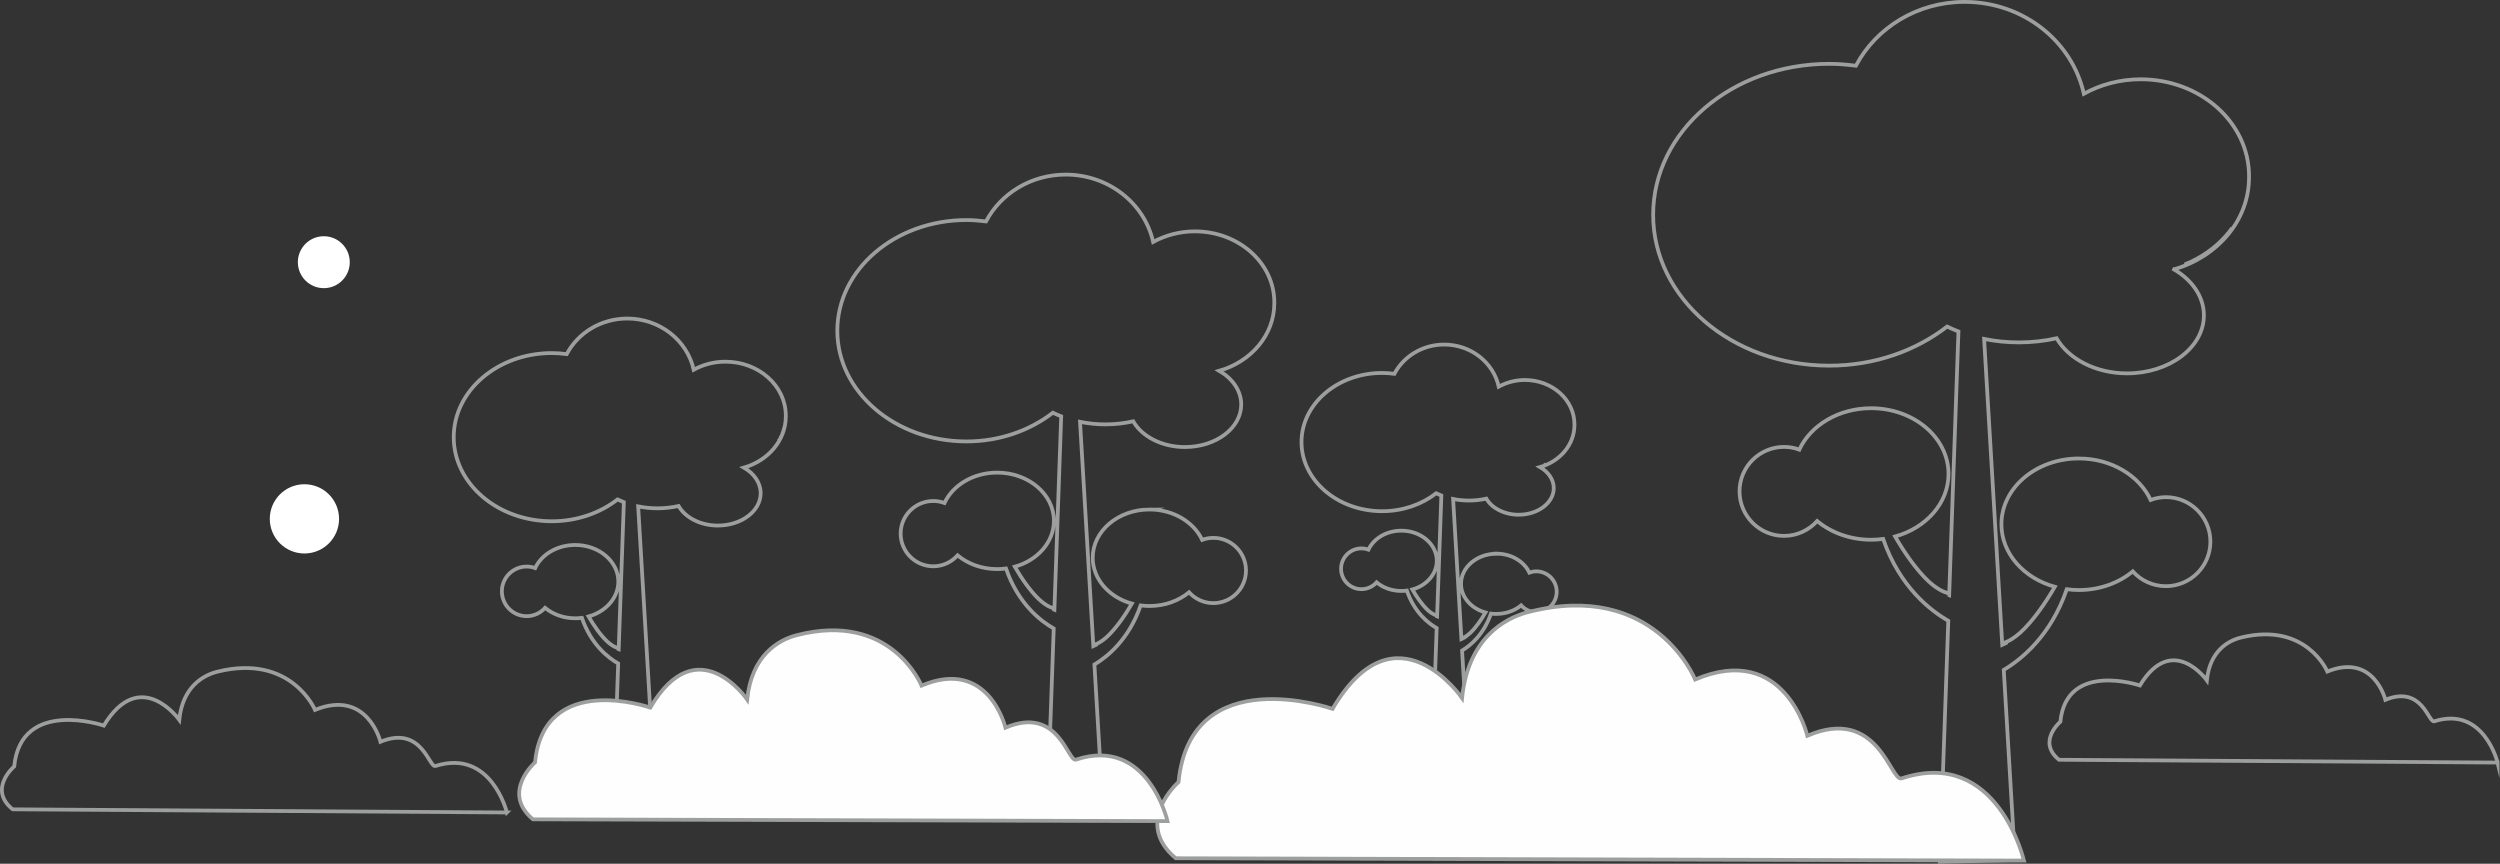 <?xml version="1.0" encoding="UTF-8"?> <!-- Creator: CorelDRAW 2020 (64-Bit) --> <svg xmlns="http://www.w3.org/2000/svg" xmlns:xlink="http://www.w3.org/1999/xlink" xmlns:xodm="http://www.corel.com/coreldraw/odm/2003" xml:space="preserve" width="132.521mm" height="45.787mm" style="shape-rendering:geometricPrecision; text-rendering:geometricPrecision; image-rendering:optimizeQuality; fill-rule:evenodd; clip-rule:evenodd" viewBox="0 0 12913.23 4461.6"><rect x="0" y="0" width="12913.23" height="4461.6" fill="#333333" stroke="none"/> <defs> <style type="text/css"> <![CDATA[ .str0 {stroke:#9D9E9E;stroke-width:19.49;stroke-miterlimit:22.926} .fil1 {fill:none;fill-rule:nonzero} .fil2 {fill:#FEFEFE;fill-rule:nonzero} .fil0 {fill:white;fill-rule:nonzero} ]]> </style> </defs> <g id="Слой_x0020_1">  <path class="fil0" d="M1751.34 2680.16c0,98.68 -80.09,178.76 -178.89,178.76 -98.84,0 -178.92,-80.08 -178.92,-178.76 0,-98.96 80.09,-178.92 178.92,-178.92 98.8,0 178.89,79.96 178.89,178.92z"></path> <path class="fil0" d="M1806.64 1354.42c0,73.88 -59.98,133.97 -134.05,133.97 -74.08,0 -134.09,-60.09 -134.09,-133.97 0,-74.19 60.01,-134.21 134.09,-134.21 74.08,0 134.05,60.01 134.05,134.21z"></path> <path class="fil1 str0" d="M10738.04 2368.17c168.16,0 311.81,88.78 370.72,214.2 24.4,-9.04 51.19,-14.44 78.63,-14.44 126.87,0 229.93,102.89 229.93,229.85 0,127.11 -103.06,229.95 -229.93,229.95 -68.16,0 -128.88,-29.45 -170.92,-76.44 -71.49,59.37 -169.45,96.03 -276.84,96.38l-0.07 0 -1.51 0c-21.25,0 -42.11,-1.4 -62.47,-4.11 -82.16,239.84 -234.17,362.08 -325.62,416.66l58.31 982.44 -388.55 8.98 43.75 -1245.19c-89.85,-51.19 -250.89,-173.4 -336.46,-422.63 -20.29,2.7 -41.08,4.11 -62.26,4.11 -108.23,0 -206.4,-36.79 -278.52,-96.57 -42.25,46.68 -103.36,76.68 -171.22,76.68 -126.53,0 -229.78,-102.82 -229.78,-230.06 0,-126.99 103.25,-229.56 229.78,-229.56 27.59,0 54.22,4.82 78.83,14.2 58.57,-125.75 202.68,-214.04 370.91,-214.04 220.87,0 399.89,151.9 399.89,339.4 0,150.91 -115.77,278.92 -275.97,323.28 48.1,82.65 108.49,171.19 174.72,233.22 61.7,55.5 97.94,57.89 97.94,57.89l2.57 10.27 -1.64 -0.66c1.95,0.81 3.89,1.59 5.85,2.33l47.86 -1362.18c-20.13,-7.76 -39.68,-16.23 -58.55,-25.38 -161.44,125.04 -374.21,201.95 -609.1,201.95 -502.36,0 -909.28,-349.19 -909.28,-779.51 0,-430.5 406.92,-779.45 909.28,-779.45 47.08,0 92.87,4.09 137.94,9.79 103.68,-195.53 316.13,-329.76 561.52,-329.76 303,0 555.44,203.53 615.92,474.68 85.17,-47.24 186.09,-74.89 293.85,-74.89 308.84,0 559.36,223.89 559.36,499.7l-0.05 3.6 0 0.11 0 0.04 0.01 0.07 0 0.11 0.04 2.74c0,222.71 -162.7,410.92 -388.05,475.47 -2.48,-1.37 -4.9,-2.79 -7.4,-4.1 97.95,54.13 162.3,142.29 162.3,241.65 0,165.22 -177.46,299.62 -396.72,299.62 -162.55,0 -302.88,-74.89 -364.01,-181.24 -61.92,13.73 -127.35,21.33 -195.36,21.33 -62,0 -122.12,-6.28 -179.2,-17.92l93.81 1580.43c6.47,-2.75 12.9,-5.86 19.31,-9.29l-0.18 -5.15c15.94,-6.37 40.99,-19.96 73.62,-48.55 67.75,-62.23 129.65,-152.78 178.76,-237.16 -160.24,-44.33 -275.88,-172.08 -275.88,-322.94 0,-187.73 178.94,-339.86 400.13,-339.86zm791.84 -1191.06c-1.9,2.68 -3.84,5.33 -5.81,7.97 1.97,-2.64 3.91,-5.3 5.81,-7.97zm-5.86 8.05c-3.89,5.22 -7.86,10.37 -11.96,15.44 4.09,-5.08 8.07,-10.21 11.96,-15.44zm-12.62 16.26c-4.14,5.14 -8.4,10.19 -12.76,15.18 4.36,-4.99 8.6,-10.05 12.76,-15.18zm-13.12 15.59c-56.27,64.2 -129.76,115.78 -214.33,149.22 84.58,-33.44 158.06,-85.01 214.33,-149.22z"></path> <path class="fil1 str0" d="M3385.32 4115.98l-216.59 4.86 24.38 -693.71c-50.03,-28.5 -139.79,-96.61 -187.51,-235.62 -7.21,0.98 -14.51,1.64 -21.93,1.98 7.42,-0.32 14.71,-0.94 21.94,-1.9l0 0c-7.22,0.95 -14.53,1.57 -21.94,1.9l-0.01 0.01 -1.08 0.04 -0.01 0.01 -0.54 0.01 0 0.01 -1.63 0.05 -0.01 0.01 -0.54 0.01 -0.01 0.01 -0.54 0.01 -0.01 0.01 -0.54 0.01 -0.55 0.01 0 0.01 -0.55 0.01 -0.55 0.01 -0.01 0.01 -0.54 0 -0.01 0.01 -0.54 0 -0.01 0.01 -0.55 0 0 0.01 -0.55 0 -0.55 0.01 -0.55 0.01 -0.55 0 -0.01 0 -0.55 0 0 0.01 -0.55 0 -0.56 0 -0.55 0 -0.29 0 -0.29 0 -0.29 0 -0.28 0c-59.96,-0.27 -114.23,-20.75 -154.41,-53.85 -23.37,26.16 -57.37,42.91 -95.13,42.91 -70.59,0 -128.09,-57.44 -128.09,-128.34 0,-70.66 57.5,-127.89 128.09,-127.89 15.37,0 30.02,2.73 43.76,7.87 32.84,-69.82 112.49,-118.96 205.96,-119.3l0.24 0 0.24 0 0.24 0 0.24 0c122.82,0 222.77,84.73 222.77,189.17 0,84.05 -64.65,155.41 -153.86,180.14 27.32,46.93 61.73,97.26 99.43,131.91 33.09,29.1 52.4,30.34 52.4,30.34l1.43 5.69 2.43 0.95 26.67 -759.07c-11.23,-4.34 -22.13,-9.07 -32.67,-14.2 -89.94,69.65 -208.58,112.53 -339.45,112.53 -279.68,0 -506.68,-194.44 -506.68,-434.4 0,-239.83 227,-434.32 506.68,-434.32 26.17,0 51.75,2.13 76.97,5.38 57.69,-108.93 176.14,-183.75 312.82,-183.75 168.78,0 309.42,113.31 343.27,264.51 47.56,-26.25 103.56,-41.73 163.71,-41.73 172.04,0 311.86,124.77 311.86,278.63l-0.06 4.76 0.06 -3.01c0,0.59 0,1.19 0,1.75 0,124.17 -90.75,229.05 -216.34,265.08 52.39,30.44 86.43,78.33 86.43,132.28 0,92.05 -98.91,167.03 -221,167.03 -90.71,0 -168.91,-41.63 -202.83,-101.01 -34.65,7.62 -71.01,11.92 -108.89,11.92 -34.68,0 -68.19,-3.46 -100,-9.93 132.41,2229.79 -61,-1027.81 89.06,1500.14zm-416.03 -922.2c0,0 0,0 -0.08,0 0.08,0 0.08,0 0.08,0zm1081.54 -983.71c-1.35,5.21 -2.87,10.36 -4.55,15.44 1.68,-5.09 3.2,-10.23 4.55,-15.44zm-6.63 21.5c-1.14,3.2 -2.36,6.37 -3.62,9.52 1.27,-3.15 2.48,-6.32 3.62,-9.52zm-8.46 20.77c-1.49,3.24 -3.04,6.44 -4.66,9.62 1.61,-3.18 3.17,-6.37 4.66,-9.62zm-7.52 15.07c-1.72,3.18 -3.5,6.33 -5.34,9.45 1.84,-3.12 3.62,-6.28 5.34,-9.45z"></path> <path class="fil1 str0" d="M5937.71 2631.71l0.28 0 0.29 0 0.28 0 0.29 0c122.75,0.41 227.78,65.44 270.65,156.92 17.77,-6.65 37.5,-10.35 57.74,-10.35 93.06,0 168.66,75.39 168.66,168.31 0,93.31 -75.61,168.65 -168.66,168.65 -50,0 -94.35,-21.55 -125.3,-55.87 -52.93,43.52 -124.87,70.79 -204.24,70.79 -15.63,0 -30.98,-1.04 -45.93,-3.04 -60.24,175.73 -171.76,265.34 -238.84,305.37l42.73 720.46 -285.02 6.58 32.13 -913.05c-65.87,-37.53 -183.89,-127.12 -246.56,-310 -14.88,1.99 -30.12,3.02 -45.64,3.02 -79.38,0 -151.46,-26.96 -204.34,-70.99 -31.06,34.58 -75.73,56.59 -125.55,56.59 -92.72,0 -168.65,-75.66 -168.65,-168.98 0,-93.06 75.94,-168.33 168.65,-168.33 20.2,0 39.66,3.59 57.75,10.42 43.13,-92.2 148.8,-157.07 272.14,-157.07 161.81,0 293.16,111.49 293.16,249.02 0,110.6 -84.88,204.47 -202.22,237.06 34.33,59.01 77.14,122.1 124.14,167.38l1.17 1.12 -1.11 -1.06c47.56,44.23 75.62,45.98 75.62,45.98l1.88 7.65 2.98 1.18 35.15 -999.01c-14.75,-5.71 -29.09,-11.95 -42.95,-18.67 -118.26,91.67 -274.47,148.33 -446.63,148.33 -368.29,0 -666.81,-256.12 -666.81,-571.99 0,-315.55 298.52,-571.47 666.81,-571.47 34.45,0 68.03,2.88 101.25,7.03 75.93,-143.39 231.81,-241.84 411.55,-241.84 222.32,0 407.63,149.26 451.71,348.06 62.86,-34.37 136.62,-54.82 215.48,-54.82 226.73,0 410.42,164.22 410.42,366.73l-0.07 5.83 0.07 -3.48c0,0.85 0,1.64 0,2.42 0,163.24 -119.47,301.4 -284.52,348.69 68.85,40.11 113.61,103.13 113.61,174.07 0,121.31 -129.99,219.77 -290.9,219.77 -119.3,0 -222.32,-54.7 -266.98,-132.91 -45.39,10.1 -93.44,15.82 -143.31,15.82 -45.53,0 -89.6,-4.59 -131.48,-13.15l68.74 1158.94c4.74,-2.02 9.46,-4.29 14.16,-6.8l-0.13 -3.81c11.8,-4.71 30.54,-14.73 54.82,-36.27 49.4,-45.57 94.49,-111.53 130.28,-173.04 -117.56,-32.58 -202.29,-126.41 -202.29,-236.99 0,-137.66 131.15,-249.19 293.56,-249.19z"></path> <path class="fil1 str0" d="M7729.72 2859.73l0.18 0 0.18 0 0.18 0 0.19 0c76.46,0.25 142.17,40.81 169.03,97.99 11.2,-4.09 23.25,-6.56 36.01,-6.56 58.2,0 105.28,47.15 105.28,105.28 0,58.23 -47.07,105.32 -105.28,105.32 -31.19,0 -58.99,-13.6 -78.21,-34.97 -32.75,27.13 -77.45,43.94 -126.65,44.14l-0.25 0 -0.23 0 -0.23 0 -0.19 0 -0.46 0 -0.46 0 -0.46 0 -0.46 -0.01 -0.45 0 -0.01 0 -0.45 -0.01 -0.46 0 -0.46 -0.01 -0.46 -0.01 -0.45 -0.01 -0.46 -0.01 -0.45 -0.01 -0.01 0 -0.45 -0.01 -0.46 -0.01 0 -0.01 -0.45 -0.01 -0.46 -0.01 -0.45 -0.02 -0.01 0 -0.45 -0.01 0 -0.01 -0.45 -0.01 0 -0.01 -0.45 -0.01 -0.01 0 -0.45 -0.02 -0.45 -0.02 -0.01 -0.01 -0.44 -0.01 -0.01 -0.01 -0.44 -0.01 -0.01 -0.01 -0.45 -0.02 -0.01 0 -0.44 -0.02 -0.01 -0.01 -0.44 -0.02 -0.01 0 -0.44 -0.02 -0.01 -0.01 -0.44 -0.02 -0.01 -0.01 -0.44 -0.02 -0.01 -0.01 -0.44 -0.02 -0.01 0 -0.44 -0.02 -0.02 -0.01 -0.43 -0.03 -0.02 -0.01 -0.43 -0.02 -0.01 -0.01 -0.44 -0.02 -0.01 -0.01 -0.89 -0.06 -0.01 -0.01 -0.88 -0.06 -0.02 -0.01 -0.43 -0.03 -0.02 -0.01 -0.43 -0.03 -0.01 -0.01 -1.32 -0.11 -0.03 -0.01 -0.42 -0.03 -0.02 -0.01 -3.08 -0.3 -0.02 -0.01 -0.42 -0.04 -0.03 -0.01 -0.41 -0.04 -0.03 -0.01 -4.36 -0.53 0 0 4.36 0.53 -4.39 -0.55c-37.63,109.74 -107.24,165.71 -149.13,190.72l26.66 450.04 -178.03 4.11 20.11 -570.16c-41.12,-23.43 -114.84,-79.41 -154.08,-193.59 -9.26,1.23 -18.76,1.88 -28.42,1.88 -49.75,0 -94.62,-16.95 -127.7,-44.36 -19.34,21.44 -47.35,35.12 -78.21,35.12 -58.28,0 -105.41,-47.08 -105.41,-105.44 0,-58.09 47.13,-105.16 105.41,-105.16 12.44,0 24.68,2.35 35.88,6.52 27.1,-57.44 92.79,-98.07 170.03,-98.07 101.14,0 183.1,69.74 183.1,155.62 0,69.07 -53.01,127.78 -126.36,148.12 22.31,38.22 50.27,79.19 80.94,107.64 27.7,24.67 43.93,25.69 43.93,25.69l1.19 4.68 1.85 0.73 22.01 -623.91c-9.26,-3.55 -18.24,-7.42 -26.93,-11.59 -73.78,57.12 -171.32,92.48 -279.09,92.48 -230.06,0 -416.37,-159.92 -416.37,-357.18 0,-197.11 186.31,-356.96 416.37,-356.96 21.61,0 42.64,1.81 63.35,4.48 47.6,-89.54 144.75,-151.14 257.14,-151.14 138.78,0 254.48,93.19 281.98,217.5 39.3,-21.48 85.35,-34.44 134.7,-34.44 141.56,0 256.39,102.67 256.39,229.14l-0.05 4.28 0.05 -2.84c0,0.51 0,0.96 0,1.5 0,101.94 -74.51,188.23 -177.78,217.75 42.9,25 70.85,64.48 70.85,108.74 0,75.73 -81.28,137.4 -181.5,137.4 -74.54,0 -139.02,-34.39 -166.75,-83.1 -28.45,6.31 -58.36,9.84 -89.53,9.84 -28.45,0 -55.98,-2.88 -82.11,-8.22l42.88 723.83c8.99,-3.82 17.91,-9.14 26.65,-15.63 -5.91,4.37 -11.85,8.19 -17.84,11.35l-0.06 -2.34c7.94,-3.21 20.77,-10.24 37.52,-25.72 29.57,-28.33 56.53,-67.99 78.1,-105.07 -73.41,-20.32 -126.35,-78.85 -126.35,-147.84 0,-86.02 81.92,-155.7 183.3,-155.7zm254.37 -460.75c-2.74,1.14 -5.5,2.23 -8.29,3.28 2.8,-1.05 5.55,-2.14 8.29,-3.28z"></path> <path class="fil2 str0" d="M10454.07 4445.06c0,0 -135.96,-588.52 -631.62,-424.43 -57.71,19.27 -118.91,-378.14 -486.95,-220.28 0,0 -115,-487.41 -579.6,-290.55 0,0 -208.7,-517.29 -863.25,-347.92 -125.04,32.57 -309.83,138.64 -340.63,443.65 0,0 -342.84,-498.34 -668.95,55.8 0,0 -733.22,-254.22 -795.66,378.07 0,0 -236.31,207.66 -14.79,393.57l4381.46 12.1z"></path> <path class="fil1 str0" d="M12900.82 3938.86c0,0 -71.3,-294.18 -327.39,-213.08 -29.87,9.34 -61.94,-189.09 -252.17,-111.01 0,0 -59.78,-243.52 -299.9,-146.19 0,0 -108.69,-258.69 -446.74,-175.31 -64.97,16.02 -160.09,68.54 -175.62,220.82 0,0 -178.07,-249.36 -345.79,26.52 0,0 -379.52,-128.22 -410.83,187.34 0,0 -121.99,103.33 -7.09,196.52l2265.53 14.37z"></path> <path class="fil2 str0" d="M6030.42 4241.25c0,0 -101.78,-440.32 -472.48,-317.58 -43.25,14.27 -89.02,-282.86 -364.41,-164.87 0,0 -85.93,-364.59 -433.54,-217.42 0,0 -156.14,-386.99 -645.69,-260.2 -93.69,24.29 -231.95,103.66 -255.01,331.95 0,0 -256.49,-372.78 -500.29,41.75 0,0 -548.67,-190.27 -595.36,282.81 0,0 -176.79,155.43 -10.94,294.38l3277.72 9.18z"></path> <path class="fil1 str0" d="M2618.18 4196.67c0,0 -80.29,-331.38 -368.82,-240.17 -33.73,10.62 -69.81,-213.06 -284.16,-125.09 0,0 -67.41,-274.41 -338.03,-164.67 0,0 -122.36,-291.48 -503.36,-197.51 -73.11,18.04 -180.5,77.16 -197.89,248.8 0,0 -200.68,-281.02 -389.86,29.83 0,0 -427.69,-144.49 -462.77,211.11 0,0 -137.53,116.37 -8.01,221.41l2552.9 16.28z"></path> </g> </svg> 